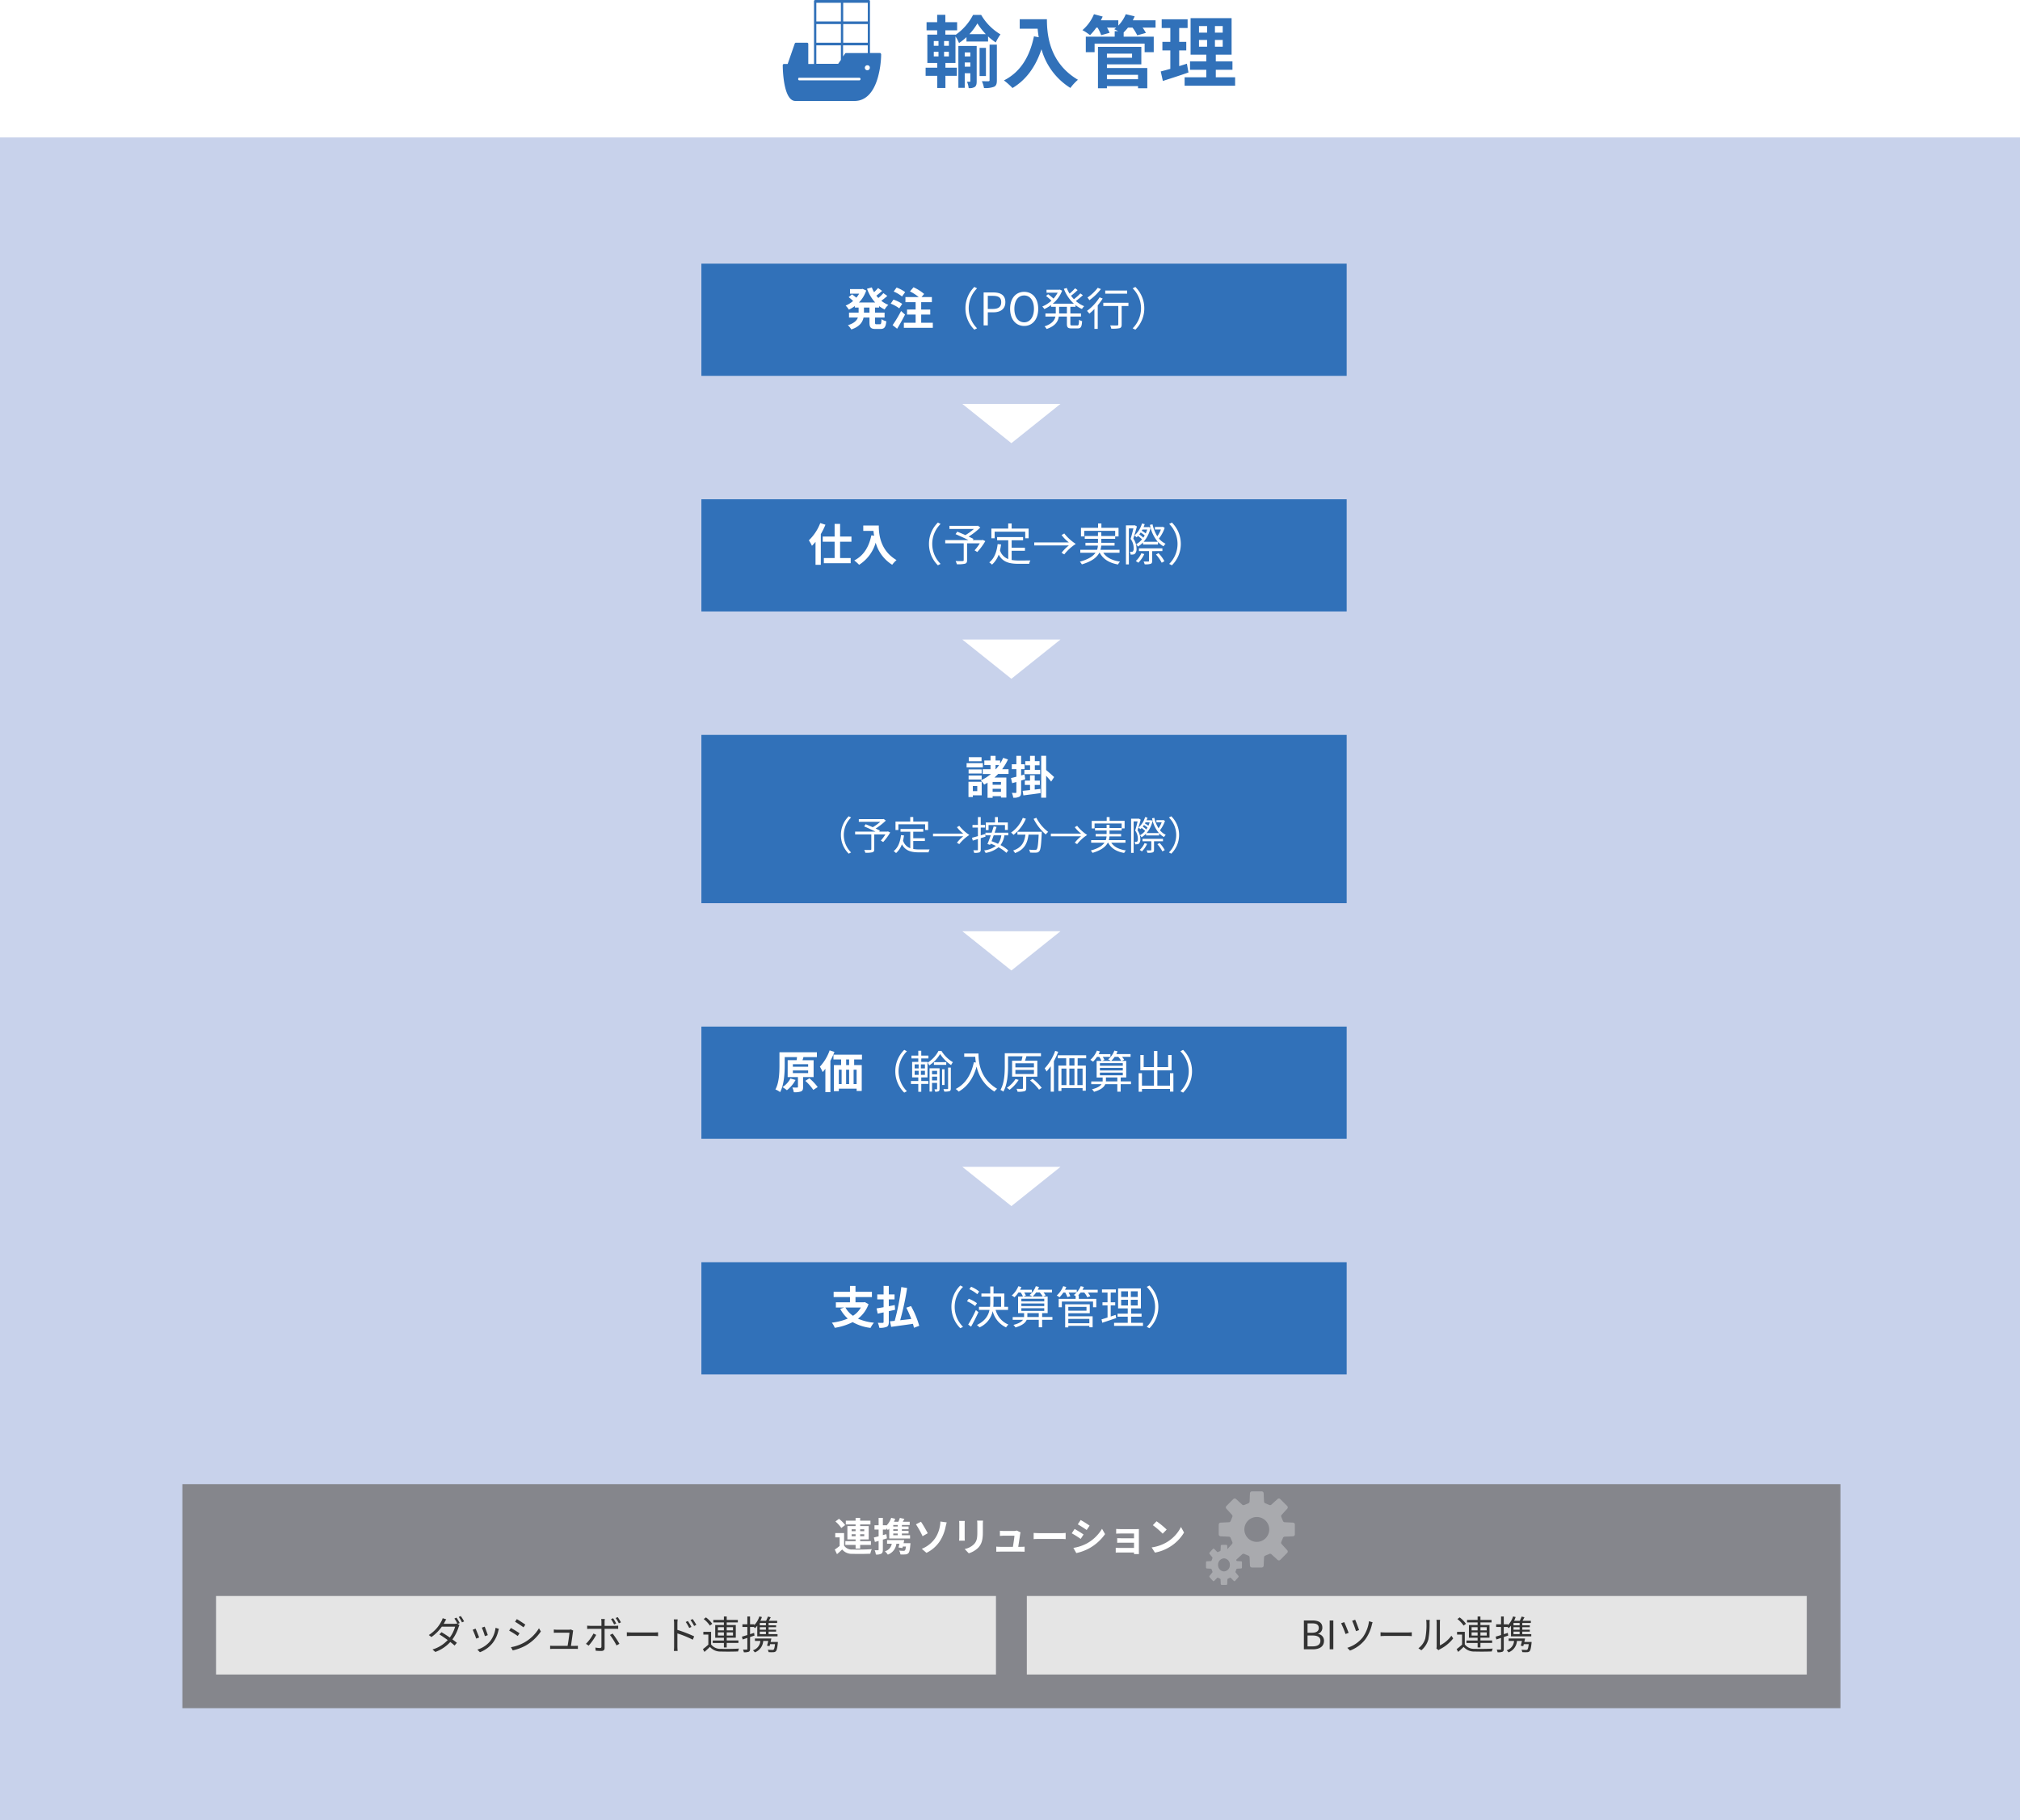 <svg xmlns="http://www.w3.org/2000/svg" xmlns:xlink="http://www.w3.org/1999/xlink" width="720" height="649" viewBox="0 0 720 649">
  <defs>
    <filter id="パス_13713" x="245" y="445" width="235" height="45" filterUnits="userSpaceOnUse">
      <feOffset dx="5" dy="5" input="SourceAlpha"/>
      <feGaussianBlur result="blur"/>
      <feFlood flood-color="#3171b9" flood-opacity="0.302"/>
      <feComposite operator="in" in2="blur"/>
      <feComposite in="SourceGraphic"/>
    </filter>
    <filter id="パス_13712" x="245" y="361" width="235" height="45" filterUnits="userSpaceOnUse">
      <feOffset dx="5" dy="5" input="SourceAlpha"/>
      <feGaussianBlur result="blur-2"/>
      <feFlood flood-color="#3171b9" flood-opacity="0.302"/>
      <feComposite operator="in" in2="blur-2"/>
      <feComposite in="SourceGraphic"/>
    </filter>
    <filter id="パス_13711" x="245" y="257" width="235" height="65" filterUnits="userSpaceOnUse">
      <feOffset dx="5" dy="5" input="SourceAlpha"/>
      <feGaussianBlur result="blur-3"/>
      <feFlood flood-color="#3171b9" flood-opacity="0.302"/>
      <feComposite operator="in" in2="blur-3"/>
      <feComposite in="SourceGraphic"/>
    </filter>
    <filter id="パス_13710" x="245" y="173" width="235" height="45" filterUnits="userSpaceOnUse">
      <feOffset dx="5" dy="5" input="SourceAlpha"/>
      <feGaussianBlur result="blur-4"/>
      <feFlood flood-color="#3171b9" flood-opacity="0.302"/>
      <feComposite operator="in" in2="blur-4"/>
      <feComposite in="SourceGraphic"/>
    </filter>
    <filter id="長方形_10" x="245" y="89" width="235" height="45" filterUnits="userSpaceOnUse">
      <feOffset dx="5" dy="5" input="SourceAlpha"/>
      <feGaussianBlur result="blur-5"/>
      <feFlood flood-color="#3171b9" flood-opacity="0.302"/>
      <feComposite operator="in" in2="blur-5"/>
      <feComposite in="SourceGraphic"/>
    </filter>
  </defs>
  <g id="グループ_7419" data-name="グループ 7419" transform="translate(-238 -544)">
    <rect id="長方形_4719" data-name="長方形 4719" width="720" height="600" transform="translate(238 593)" fill="#c8d2eb"/>
    <g id="グループ_7417" data-name="グループ 7417" transform="translate(0 -12)">
      <g id="グループ_7432" data-name="グループ 7432" transform="translate(-69 299)">
        <g id="コンポーネント_168_13" data-name="コンポーネント 168 – 13" transform="translate(552 702)">
          <g transform="matrix(1, 0, 0, 1, -245, -445)" filter="url(#パス_13713)">
            <path id="パス_13713-2" data-name="パス 13713" d="M0,0H230V40H0Z" transform="translate(245 445)" fill="#3171b9"/>
          </g>
        </g>
        <path id="パス_14074" data-name="パス 14074" d="M-5.152-5.84A8.55,8.55,0,0,1-7.968-2.9,8.575,8.575,0,0,1-10.656-5.84Zm1.408-1.936-.336.064H-7.072V-9.568h5.856v-1.888H-7.072v-2.08H-9.04v2.08h-5.824v1.888H-9.04v1.856h-5.024V-5.84h2.96l-1.408.48A12.366,12.366,0,0,0-9.824-1.9,21.088,21.088,0,0,1-15.5-.448a7.249,7.249,0,0,1,1.04,1.84A21.341,21.341,0,0,0-8.08-.64,17.056,17.056,0,0,0-1.712,1.424,9.774,9.774,0,0,1-.5-.432a18.546,18.546,0,0,1-5.68-1.44,11.312,11.312,0,0,0,3.76-5.152ZM7.04-5.04,6.912-6.72c-.7.144-1.408.272-2.112.416V-8.752H6.848v-1.76H4.8v-3.04H2.944v3.04H.688v1.76H2.944v2.8c-.944.16-1.792.32-2.5.416l.4,1.872c.64-.128,1.344-.288,2.1-.448V-.72c0,.256-.1.336-.336.352C2.384-.368,1.6-.368.88-.4a7.164,7.164,0,0,1,.544,1.792A6.155,6.155,0,0,0,4.048,1.04C4.608.736,4.8.272,4.8-.7V-4.528ZM15.648.672a33.4,33.4,0,0,0-2.928-7.04l-1.68.592A41.706,41.706,0,0,1,12.816-1.76c-1.344.16-2.688.32-3.952.448A100.875,100.875,0,0,0,11.328-12.8l-2.08-.336A82.839,82.839,0,0,1,6.9-1.088c-.624.064-1.184.112-1.68.16l.416,1.984C7.744.752,10.64.384,13.408-.032c.144.512.272.992.352,1.408Z" transform="translate(619 729)" fill="#fff"/>
        <path id="パス_14073" data-name="パス 14073" d="M11.12-6.08A10.63,10.63,0,0,0,14.3,1.536l.96-.5a10.012,10.012,0,0,1-2.976-7.12,10.012,10.012,0,0,1,2.976-7.12l-.96-.5A10.63,10.63,0,0,0,11.12-6.08Zm9.9-5.456a11.422,11.422,0,0,0-2.88-1.712l-.64.864a12.335,12.335,0,0,1,2.832,1.792Zm-.784,4.16a12.861,12.861,0,0,0-2.928-1.6l-.656.9a12.366,12.366,0,0,1,2.912,1.7Zm-.4,2.448A50,50,0,0,1,17.1.24l1.024.752c.848-1.5,1.856-3.488,2.624-5.184Zm6.288-4.8h2.7V-6.1H26.064c.048-.608.064-1.232.064-1.84Zm5.184,4.736V-6.1H29.984v-4.736H26.128V-13.36H24.96v2.528H21.808v1.1H24.96v1.776A17.811,17.811,0,0,1,24.88-6.1H20.944v1.1H24.7c-.432,2.048-1.568,3.936-4.5,5.392a5.907,5.907,0,0,1,.928.848,8.184,8.184,0,0,0,4.7-5.792,8.73,8.73,0,0,0,4.784,5.792A3.83,3.83,0,0,1,31.44.24a7.792,7.792,0,0,1-4.56-5.232Zm6.864,2.528a2.363,2.363,0,0,0,.016-.336V-3.856h4.064v1.392ZM36.048-5.6h8.16v.96h-8.16Zm0-1.68h8.16v.912h-8.16Zm0-1.7h8.16v.928h-8.16Zm6.544-2.24a8.331,8.331,0,0,1,1.072,1.44H40.08a9.338,9.338,0,0,0,1.232-1.44ZM47.12-2.464H43.456V-3.856h1.968v-5.92H43.84l.848-.384a5.454,5.454,0,0,0-.752-1.056h3.04v-.976H41.888a7.856,7.856,0,0,0,.448-.992L41.2-13.44A7.233,7.233,0,0,1,38.976-10.3a5.717,5.717,0,0,1,.96.528H36.8l.864-.336a6.023,6.023,0,0,0-.608-1.1h2.736v-.976H35.6c.16-.32.32-.64.464-.96l-1.088-.288a8.76,8.76,0,0,1-2.352,3.3,6.048,6.048,0,0,1,.976.64,11.173,11.173,0,0,0,1.408-1.712h.816a8.742,8.742,0,0,1,.784,1.44H34.88v5.92h2.144v1.04a2.712,2.712,0,0,1-.016.352H32.96v.992h3.664C36.176-.816,35.2-.144,33.216.352a4.3,4.3,0,0,1,.736.9c2.56-.752,3.6-1.728,4-2.72h4.3V1.2h1.2V-1.472H47.12Zm13.168.672V-.24h-7.5V-1.792ZM59.264-6.08v1.36h-6.48V-6.08Zm-6.48,2.272h7.648V-6.992H51.664V1.232h1.12V.688h7.5V1.2h1.168V-2.72H52.784Zm10.48-8.368H57.84a8.4,8.4,0,0,0,.5-1.008L57.2-13.456a7.509,7.509,0,0,1-1.408,2.208v-.928H51.6a7.963,7.963,0,0,0,.464-.992l-1.1-.288a8.766,8.766,0,0,1-2.3,3.328,7.348,7.348,0,0,1,.976.64,10.91,10.91,0,0,0,1.376-1.7H51.7a10.084,10.084,0,0,1,.752,1.632l1.056-.32a7.262,7.262,0,0,0-.624-1.312h2.848a6.409,6.409,0,0,1-.992.88,5.808,5.808,0,0,1,.656.368v1.008H49.36v2.992h1.12V-7.984H61.6v2.048h1.152V-8.928H56.528v-1.248h-.24a11.135,11.135,0,0,0,.9-1.008h1.28A7.431,7.431,0,0,1,59.536-9.5l1.088-.368a7.958,7.958,0,0,0-.864-1.312h3.5Zm6.384,8.96L67.9-2.64V-6.608h1.6v-1.1H67.9v-3.472h1.84V-12.3h-4.96v1.12h1.984v3.472H64.96v1.1h1.808v4.32c-.816.272-1.552.5-2.144.672l.272,1.2C66.32-.88,68.144-1.5,69.856-2.08Zm1.968-5.392h2.432v2.032H71.616Zm0-3.008h2.432V-9.6H71.616ZM77.52-9.6H75.072v-2.016H77.52Zm0,3.024H75.072V-8.608H77.52ZM75.168-.384V-2.576H78.9V-3.664H75.168V-5.536h3.488v-7.12H70.528v7.12h3.44v1.872H70.336v1.088h3.632V-.384H69.1V.7h10.3V-.384Zm9.712-5.7A10.63,10.63,0,0,0,81.7-13.7l-.96.5a10.012,10.012,0,0,1,2.976,7.12,10.012,10.012,0,0,1-2.976,7.12l.96.5A10.63,10.63,0,0,0,84.88-6.08Z" transform="translate(635 729)" fill="#fff"/>
      </g>
      <path id="多角形_40" data-name="多角形 40" d="M17.5,0,35,14H0Z" transform="translate(616 986) rotate(180)" fill="#fff"/>
      <g id="グループ_7431" data-name="グループ 7431" transform="translate(-73 215)">
        <g id="コンポーネント_168_12" data-name="コンポーネント 168 – 12" transform="translate(556 702)">
          <g transform="matrix(1, 0, 0, 1, -245, -361)" filter="url(#パス_13712)">
            <path id="パス_13712-2" data-name="パス 13712" d="M0,0H230V40H0Z" transform="translate(245 361)" fill="#3171b9"/>
          </g>
        </g>
        <path id="パス_14072" data-name="パス 14072" d="M-10.272-3.488A8.19,8.19,0,0,1-13.088-.432,12.572,12.572,0,0,1-11.52.688,11.993,11.993,0,0,0-8.432-2.976Zm.88-2.864h5.44v.928h-5.44Zm0-2.24h5.44v.912h-5.44ZM-2-4v-6.016H-5.952l.336-1.088-.224-.016H-.832v-1.728H-14.176v4.736c0,2.5-.112,6.08-1.44,8.528a6.9,6.9,0,0,1,1.68.944C-12.528-1.28-12.3-5.392-12.3-8.112V-11.12H-7.92a9.978,9.978,0,0,1-.144,1.1h-3.184V-4h3.664V-.512c0,.192-.064.24-.3.24-.224.016-.992.016-1.7-.016a6.594,6.594,0,0,1,.528,1.68A6.736,6.736,0,0,0-6.5,1.12c.608-.256.752-.72.752-1.584V-4ZM-4.96-2.656A16.967,16.967,0,0,1-2.112.576L-.544-.448A18.933,18.933,0,0,0-3.5-3.568ZM3.712-13.52A16.61,16.61,0,0,1,.24-7.712a14.482,14.482,0,0,1,.976,1.92,12.416,12.416,0,0,0,.976-1.184V1.376H3.984v-11.2a27.771,27.771,0,0,0,1.44-3.152Zm6.944,5.232H9.6v-2h1.056ZM13.328-1.5H12.256V-6.64h1.072ZM6.992-6.64h.992V-1.5H6.992Zm3.664,0V-1.5H9.584V-6.64Zm4.576-3.648v-1.7H5.072v1.7H7.808v2H5.232V1.04h1.76V.128h6.336V.944h1.824V-8.288h-2.7v-2Z" transform="translate(603 729)" fill="#fff"/>
        <path id="パス_14071" data-name="パス 14071" d="M11.12-6.08A10.63,10.63,0,0,0,14.3,1.536l.96-.5a10.012,10.012,0,0,1-2.976-7.12,10.012,10.012,0,0,1,2.976-7.12l-.96-.5A10.63,10.63,0,0,0,11.12-6.08Zm6.9-.16H19.44v1.456H18.016Zm0-2.288H19.44v1.44H18.016Zm3.664,1.44H20.24v-1.44h1.44Zm0,2.3H20.24V-6.24h1.44Zm-1.312.9h2.224V-9.424H20.368V-10.64h2.56v-1.024h-2.56v-1.728H19.312v1.728H16.88v1.024h2.432v1.216H17.12v5.536h2.192v1.28H16.688v1.056h2.624V1.232h1.056V-1.552H22.88V-2.608H20.368Zm3.84,1.072V-4.144h1.808v1.328Zm1.808-3.408v1.232H24.208V-6.224Zm.88-.9H23.328V1.168h.88V-1.92h1.808V.192c0,.112-.032.16-.144.16h-.8a3.575,3.575,0,0,1,.24.848,2.6,2.6,0,0,0,1.248-.16c.256-.16.336-.416.336-.848ZM29.28-9.312h-4.4v.96h4.4Zm-.608,2.528h-.88v5.6h.88ZM29.936.048c0,.176-.064.208-.24.224s-.768.016-1.424,0a4.234,4.234,0,0,1,.3.9,6.659,6.659,0,0,0,1.872-.144c.352-.176.464-.448.464-.96v-7.44h-.976ZM26.512-13.328a10.928,10.928,0,0,1-3.888,4.192,6.9,6.9,0,0,1,.592.976,12.418,12.418,0,0,0,3.872-4.064,13.709,13.709,0,0,0,3.92,3.936,7.968,7.968,0,0,1,.64-1.024,12.063,12.063,0,0,1-4.08-4.016Zm9.168.912v1.184h3.936c.032.608.1,1.312.208,2.048l-.7-.112c-.976,4.48-2.944,7.7-6.48,9.536a7.787,7.787,0,0,1,1.072.944C36.9-.688,38.912-3.6,40.1-7.744a13.807,13.807,0,0,0,6.352,8.912,5.654,5.654,0,0,1,.96-.992c-6.272-3.728-6.64-9.76-6.64-12.592Zm18.288,9.1a10.6,10.6,0,0,1-3.1,3.152,6.334,6.334,0,0,1,.976.7,13.812,13.812,0,0,0,3.248-3.536ZM53.92-6.56h6.608v1.472H53.92Zm0-2.352h6.608v1.456H53.92Zm7.824,4.768V-9.856h-4.4c.176-.48.352-1.04.512-1.568H63.04V-12.5h-12.9V-7.92c0,2.512-.128,6-1.536,8.5a4.331,4.331,0,0,1,1.024.608c1.472-2.608,1.68-6.448,1.68-9.088v-3.52h5.152A14.75,14.75,0,0,1,56.1-9.856H52.752v5.712h3.872V-.08c0,.192-.064.272-.3.272-.24.016-1.072.016-2-.016a4.5,4.5,0,0,1,.368,1.04,8.607,8.607,0,0,0,2.48-.176c.48-.16.608-.48.608-1.1v-4.08ZM59.152-2.8a16.962,16.962,0,0,1,3.2,3.28l.96-.656a18.149,18.149,0,0,0-3.248-3.2ZM68.1-13.344A17.678,17.678,0,0,1,64.368-7.12,9.217,9.217,0,0,1,65.024-6a16.4,16.4,0,0,0,1.488-1.856V1.2h1.136V-9.7a25.852,25.852,0,0,0,1.536-3.312ZM74.976-8.1H73.152V-10.7h1.824Zm2.9,6.96H76.016V-7.024h1.856ZM70.336-7.024h1.776v5.888H70.336Zm4.64,0v5.888H73.152V-7.024Zm4.176-3.68v-1.072H69.04V-10.7h2.992V-8.1H69.248V.96h1.088V-.08h7.536V.864h1.152V-8.1H76.112V-10.7Zm7.024,8.24a2.363,2.363,0,0,0,.016-.336V-3.856h4.064v1.392ZM84.048-5.6h8.16v.96h-8.16Zm0-1.68h8.16v.912h-8.16Zm0-1.7h8.16v.928h-8.16Zm6.544-2.24a8.331,8.331,0,0,1,1.072,1.44H88.08a9.338,9.338,0,0,0,1.232-1.44ZM95.12-2.464H91.456V-3.856h1.968v-5.92H91.84l.848-.384a5.454,5.454,0,0,0-.752-1.056h3.04v-.976H89.888a7.855,7.855,0,0,0,.448-.992L89.2-13.44A7.233,7.233,0,0,1,86.976-10.3a5.717,5.717,0,0,1,.96.528H84.8l.864-.336a6.023,6.023,0,0,0-.608-1.1h2.736v-.976H83.6c.16-.32.32-.64.464-.96l-1.088-.288a8.76,8.76,0,0,1-2.352,3.3,6.047,6.047,0,0,1,.976.64,11.173,11.173,0,0,0,1.408-1.712h.816a8.742,8.742,0,0,1,.784,1.44H82.88v5.92h2.144v1.04a2.712,2.712,0,0,1-.016.352H80.96v.992h3.664C84.176-.816,83.2-.144,81.216.352a4.3,4.3,0,0,1,.736.9c2.56-.752,3.6-1.728,4-2.72h4.3V1.2h1.2V-1.472H95.12Zm13.9-2.912V-.944h-4.5V-6.4H109.6v-5.472h-1.232v4.32h-3.84V-13.3h-1.216v5.744H99.648v-4.32H98.464V-6.4h4.848V-.944H99.04V-5.376H97.856V1.216H99.04V.224h9.984v.96h1.216v-6.56Zm7.856-.7A10.63,10.63,0,0,0,113.7-13.7l-.96.5a10.012,10.012,0,0,1,2.976,7.12,10.012,10.012,0,0,1-2.976,7.12l.96.5A10.63,10.63,0,0,0,116.88-6.08Z" transform="translate(619 729)" fill="#fff"/>
      </g>
      <path id="多角形_38" data-name="多角形 38" d="M17.5,0,35,14H0Z" transform="translate(616 902) rotate(180)" fill="#fff"/>
      <g id="グループ_7407" data-name="グループ 7407" transform="translate(-69 276)">
        <g id="コンポーネント_168_11" data-name="コンポーネント 168 – 11" transform="translate(552 537)">
          <g transform="matrix(1, 0, 0, 1, -245, -257)" filter="url(#パス_13711)">
            <path id="パス_13711-2" data-name="パス 13711" d="M0,0H230V60H0Z" transform="translate(245 257)" fill="#3171b9"/>
          </g>
        </g>
        <path id="パス_14069" data-name="パス 14069" d="M-10.144-13.056H-14.7v1.44h4.56Zm.464,2.144h-5.792v1.5H-9.68ZM-10.1-8.688h-4.656v1.456H-10.1Zm-4.656,3.616H-10.1V-6.5h-4.656Zm3.088,2.288v1.84h-1.568v-1.84Zm1.584-1.5H-14.8V1.168h1.568V.544h3.152Zm6.864,1.072H-6.192V-4.24h2.976ZM-6.192-.7V-1.776h2.976V-.7Zm1.04-9.536h1.264A14.576,14.576,0,0,1-5.04-8.768h-.112Zm4.64,3.168v-1.7H-2.8A19.374,19.374,0,0,0-.72-12.24l-1.712-.576A15.442,15.442,0,0,1-3.52-10.784v-1.1H-5.152v-1.648H-6.944v1.648H-9.152v1.648h2.208v1.472H-9.728v1.7h2.944A15.715,15.715,0,0,1-10.4-4.784a14.227,14.227,0,0,1,1.2,1.52c.4-.208.8-.448,1.2-.688V1.424h1.808V.848h2.976V1.36H-1.3V-5.792h-4.24c.448-.4.9-.832,1.312-1.28Zm7.664-1.44H5.12v1.5h5.632v-1.5h-1.9V-10.16h1.68v-1.488H8.848v-1.888h-1.7v1.888h-1.7v1.488h1.7ZM5.184-6.88l-1.216.336v-2.24H5.2v-1.744H3.968v-3.008h-1.7v3.008H.64v1.744H2.272v2.7C1.552-5.9.9-5.728.352-5.616L.768-3.792c.464-.128.976-.272,1.5-.416V-.592c0,.224-.08.288-.272.288S1.248-.3.672-.336a6.86,6.86,0,0,1,.48,1.728A3.96,3.96,0,0,0,3.328,1.04c.5-.288.64-.752.64-1.632V-4.72c.48-.144.976-.3,1.456-.448ZM8.816-1.52V-3.168H10.64v-1.52H8.816V-6.576H7.136v1.888H5.28v1.52H7.136v1.84c-.976.1-1.888.192-2.624.272L4.768.576C6.464.352,8.752.064,10.9-.24l-.048-1.5Zm6.912-4.448c-.432-.4-2.144-1.952-2.848-2.5v-5.072H11.12V1.392h1.76V-6.416c.656.7,1.376,1.52,1.792,2.08Z" transform="translate(667 563)" fill="#fff"/>
        <path id="パス_14070" data-name="パス 14070" d="M-60.27-5.32a9.3,9.3,0,0,0,2.786,6.664l.84-.434a8.761,8.761,0,0,1-2.6-6.23,8.761,8.761,0,0,1,2.6-6.23l-.84-.434A9.3,9.3,0,0,0-60.27-5.32Zm16.744-1.274-.21.084H-46.62l.238-.364c-.392-.21-.938-.476-1.512-.728a22.4,22.4,0,0,0,3.64-2.842l-.756-.574-.238.056h-8.638V-10h7.63a16.239,16.239,0,0,1-2.66,1.918c-.854-.378-1.764-.756-2.534-1.064l-.532.77c1.246.532,2.842,1.26,4.032,1.862H-55.2v.994h5.768V-.252c0,.21-.084.266-.336.28-.28.014-1.218.028-2.184-.014a5.987,5.987,0,0,1,.392,1.008,10.087,10.087,0,0,0,2.52-.168c.49-.154.658-.448.658-1.092V-5.516h3.976a15.285,15.285,0,0,1-1.638,2.184l.84.532A19.471,19.471,0,0,0-42.7-6.2Zm3.738-2.534h9.534v2.044h1.064v-3.024h-5.292v-1.6H-35.56v1.6h-5.25v3.024h1.022Zm5.306,5.95h4.144v-.966h-4.144V-6.468h3.57v-.98h-8.106v.98h3.472V-.6a4.2,4.2,0,0,1-2.576-2.7,17.67,17.67,0,0,0,.336-1.862l-1.064-.1c-.308,2.506-1.064,4.494-2.618,5.7a5.435,5.435,0,0,1,.854.7,7.67,7.67,0,0,0,2.086-3.122C-37.254.378-35.168.882-32.27.882h3.248a3.068,3.068,0,0,1,.392-1.05c-.672.014-3.08.014-3.584.014a12.781,12.781,0,0,1-2.268-.168ZM-16.646-5.8H-27.44v.952h10.794a12.172,12.172,0,0,0-2.268,2.3l.84.49A14.917,14.917,0,0,1-14.49-5.32a14.917,14.917,0,0,1-3.584-3.262l-.84.49A12.172,12.172,0,0,0-16.646-5.8Zm9-3.052h5.852V-7.1H-.77V-9.786H-4.312V-11.7H-5.348v1.918H-8.624V-7.07h.98ZM-8.862-5.656l-1.568.462V-7.952h1.554V-8.9H-10.43v-2.8h-1.008v2.8H-13.37v.952h1.932V-4.9c-.784.224-1.512.42-2.1.574l.266,1.022c.56-.168,1.176-.364,1.834-.574V-.126c0,.2-.056.266-.252.266s-.756,0-1.386-.014a3.674,3.674,0,0,1,.308.938A5.783,5.783,0,0,0-10.92.9c.35-.168.49-.462.49-1.022v-4.06c.56-.168,1.134-.35,1.708-.532Zm5.768.462a6.447,6.447,0,0,1-1.19,3.038,20.854,20.854,0,0,0-2.3-.938c.252-.644.518-1.372.77-2.1Zm2.478,0v-.938H-5.474C-5.236-6.846-5-7.56-4.788-8.2l-1.036-.154c-.21.672-.448,1.442-.714,2.226H-8.75v.938h1.89c-.406,1.162-.826,2.282-1.176,3.108l.952.294.182-.434a18.081,18.081,0,0,1,1.876.812A8.862,8.862,0,0,1-9.226.2a3.031,3.031,0,0,1,.518.882A9.615,9.615,0,0,0-4.1-.938,13.553,13.553,0,0,1-1.288,1.05L-.616.21A12.378,12.378,0,0,0-3.388-1.708a7.638,7.638,0,0,0,1.4-3.486Zm5.18-6.23A11.891,11.891,0,0,1,.378-6.16a6.051,6.051,0,0,1,.882.8,14.424,14.424,0,0,0,4.4-5.754ZM2.646-6.454v1.008H5.5C5.18-3.08,4.41-.868,1.12.224a4.128,4.128,0,0,1,.672.91C5.348-.154,6.244-2.688,6.608-5.446H10.22c-.168,3.528-.364,4.928-.728,5.278C9.366-.014,9.2.014,8.9.014c-.322,0-1.19-.014-2.1-.1A2.531,2.531,0,0,1,7.154.952a20.056,20.056,0,0,0,2.2.028A1.4,1.4,0,0,0,10.43.49c.476-.532.686-2.142.882-6.44.014-.14.028-.5.028-.5ZM8.414-11.06a18.515,18.515,0,0,0,4.34,5.572,5.353,5.353,0,0,1,.854-.924,14.814,14.814,0,0,1-4.214-5.04ZM25.354-5.8H14.56v.952H25.354a12.172,12.172,0,0,0-2.268,2.3l.84.49A14.917,14.917,0,0,1,27.51-5.32a14.917,14.917,0,0,1-3.584-3.262l-.84.49A12.172,12.172,0,0,0,25.354-5.8ZM41.16-2.562v-.924H35.224A6.166,6.166,0,0,0,35.448-4.8h4.158V-5.67h-4.13V-6.916H39.8v-.742h1.05v-2.688H35.5V-11.7H34.468v1.358H29.134v2.688h1.008v-1.75H39.8V-7.8H35.476V-8.96H34.44V-7.8H30.31v.882h4.13V-5.67H30.534V-4.8h3.878a4.4,4.4,0,0,1-.266,1.316H28.924v.924H33.67c-.728,1.05-2.156,2.03-4.886,2.786a4.109,4.109,0,0,1,.63.84c3.192-.952,4.718-2.24,5.446-3.626h.126c1.064,2,2.968,3.178,5.7,3.654a3.981,3.981,0,0,1,.63-.9c-2.436-.35-4.228-1.26-5.222-2.758Zm4.774-8.582-.126.028H43.162V1.064h.91V-10.164h1.414c-.224.952-.546,2.254-.868,3.262a4.908,4.908,0,0,1,.952,2.926,1.488,1.488,0,0,1-.224.98.454.454,0,0,1-.336.126,3.117,3.117,0,0,1-.616-.014,2.1,2.1,0,0,1,.21.9,5.979,5.979,0,0,0,.742-.028,1.116,1.116,0,0,0,.63-.252,2.127,2.127,0,0,0,.476-1.61,5.451,5.451,0,0,0-.994-3.108c.392-1.148.8-2.618,1.12-3.794Zm2.03,8.736A7.1,7.1,0,0,1,46.228.014a6.408,6.408,0,0,1,.784.532,8.9,8.9,0,0,0,1.862-2.7ZM54.53-3.08v-.854H47.222v.854h3.136V-.028c0,.154-.056.2-.238.21s-.784,0-1.456-.014A4.119,4.119,0,0,1,49,1.036,5.644,5.644,0,0,0,50.848.9c.392-.154.49-.406.49-.91V-3.08Zm-2,1.064A11.925,11.925,0,0,1,54.32.546L55.16.07a11.505,11.505,0,0,0-1.848-2.52ZM47.32-8.288c.14-.2.294-.392.434-.6a10.9,10.9,0,0,1,1.26.91c-.14.238-.28.476-.434.7A9.682,9.682,0,0,0,47.32-8.288Zm2.464-1.526A11.446,11.446,0,0,1,49.336-8.6a9.618,9.618,0,0,0-1.246-.826c.07-.126.14-.266.21-.392Zm4.858-.854-.168.056H52.192v.784h1.876A9.922,9.922,0,0,1,52.948-7.7a11.542,11.542,0,0,1-1.5-3.724l-.812.154a11.284,11.284,0,0,0,2.45,5.278h-4.41a9.916,9.916,0,0,0,2.156-4.382L50.26-10.6l-.168.042H48.664c.126-.308.252-.616.35-.938l-.854-.2a7.977,7.977,0,0,1-2.366,3.752,7.129,7.129,0,0,1,.7.546,5.939,5.939,0,0,0,.42-.42,12.81,12.81,0,0,1,1.26,1.05,6.2,6.2,0,0,1-1.862,1.554,3.064,3.064,0,0,1,.574.714,7.586,7.586,0,0,0,1.6-1.288v.644h4.676v-.784a6.493,6.493,0,0,0,1.736,1.344,3.227,3.227,0,0,1,.63-.784A6.145,6.145,0,0,1,53.452-7a11.33,11.33,0,0,0,1.792-3.332ZM60.27-5.32a9.3,9.3,0,0,0-2.786-6.664l-.84.434a8.761,8.761,0,0,1,2.6,6.23,8.761,8.761,0,0,1-2.6,6.23l.84.434A9.3,9.3,0,0,0,60.27-5.32Z" transform="translate(667 583)" fill="#fff"/>
      </g>
      <path id="多角形_29" data-name="多角形 29" d="M17.5,0,35,14H0Z" transform="translate(616 798) rotate(180)" fill="#fff"/>
      <g id="グループ_7411" data-name="グループ 7411" transform="translate(-69 27)">
        <g id="コンポーネント_168_10" data-name="コンポーネント 168 – 10" transform="translate(552 702)">
          <g transform="matrix(1, 0, 0, 1, -245, -173)" filter="url(#パス_13710)">
            <path id="パス_13710-2" data-name="パス 13710" d="M0,0H230V40H0Z" transform="translate(245 173)" fill="#3171b9"/>
          </g>
        </g>
        <path id="パス_14068" data-name="パス 14068" d="M-11.632-13.52A16.772,16.772,0,0,1-15.7-7.36a12.055,12.055,0,0,1,1.1,1.952,16.069,16.069,0,0,0,1.28-1.424V1.376h1.888V-9.584a25.867,25.867,0,0,0,1.648-3.344ZM-.512-6.864V-8.72H-4.56v-4.512H-6.512V-8.72h-4.24v1.856h4.24V-1.04h-3.84V.784H-.784V-1.04H-4.56V-6.864ZM3.7-12.656v1.936H7.344c.048.544.112,1.12.224,1.728l-.976-.176C5.712-4.96,3.808-1.872.48-.192A15.2,15.2,0,0,1,2.224,1.36a13.845,13.845,0,0,0,5.9-7.9,13.519,13.519,0,0,0,5.888,7.888A10.244,10.244,0,0,1,15.552-.32c-5.888-3.472-6.32-9.312-6.32-12.336Z" transform="translate(611 729)" fill="#fff"/>
        <path id="パス_14067" data-name="パス 14067" d="M11.12-6.08A10.63,10.63,0,0,0,14.3,1.536l.96-.5a10.012,10.012,0,0,1-2.976-7.12,10.012,10.012,0,0,1,2.976-7.12l-.96-.5A10.63,10.63,0,0,0,11.12-6.08ZM30.256-7.536l-.24.1h-3.3l.272-.416c-.448-.24-1.072-.544-1.728-.832a25.6,25.6,0,0,0,4.16-3.248l-.864-.656-.272.064H18.416v1.1h8.72A18.559,18.559,0,0,1,24.1-9.232c-.976-.432-2.016-.864-2.9-1.216l-.608.88c1.424.608,3.248,1.44,4.608,2.128H16.912V-6.3H23.5V-.288c0,.24-.1.3-.384.32-.32.016-1.392.032-2.5-.016a6.842,6.842,0,0,1,.448,1.152,11.528,11.528,0,0,0,2.88-.192C24.512.8,24.7.464,24.7-.272V-6.3h4.544a17.468,17.468,0,0,1-1.872,2.5l.96.608A22.252,22.252,0,0,0,31.2-7.088Zm4.272-2.9h10.9V-8.1H46.64v-3.456H40.592v-1.824H39.36v1.824h-6V-8.1h1.168Zm6.064,6.8h4.736v-1.1H40.592V-7.392h4.08v-1.12H35.408v1.12h3.968v6.7a4.805,4.805,0,0,1-2.944-3.088A20.2,20.2,0,0,0,36.816-5.9L35.6-6.016C35.248-3.152,34.384-.88,32.608.5a6.211,6.211,0,0,1,.976.8,8.765,8.765,0,0,0,2.384-3.568c1.456,2.7,3.84,3.28,7.152,3.28h3.712a3.506,3.506,0,0,1,.448-1.2c-.768.016-3.52.016-4.1.016a14.606,14.606,0,0,1-2.592-.192ZM60.976-6.624H48.64v1.088H60.976a13.911,13.911,0,0,0-2.592,2.624l.96.56a17.047,17.047,0,0,1,4.1-3.728,17.047,17.047,0,0,1-4.1-3.728l-.96.56A13.911,13.911,0,0,0,60.976-6.624Zm18.064,3.7V-3.984H72.256a7.047,7.047,0,0,0,.256-1.5h4.752V-6.48h-4.72V-7.9h4.944v-.848h1.2v-3.072H72.576v-1.552H71.392v1.552H65.3v3.072h1.152v-2h11.04v1.84H72.544V-10.24H71.36v1.328H66.64V-7.9h4.72V-6.48H66.9v.992h4.432a5.033,5.033,0,0,1-.3,1.5H65.056v1.056H70.48c-.832,1.2-2.464,2.32-5.584,3.184a4.7,4.7,0,0,1,.72.96c3.648-1.088,5.392-2.56,6.224-4.144h.144C73.2-.64,75.376.7,78.5,1.248a4.55,4.55,0,0,1,.72-1.024c-2.784-.4-4.832-1.44-5.968-3.152ZM84.5-12.736l-.144.032H81.328V1.216h1.04V-11.616h1.616c-.256,1.088-.624,2.576-.992,3.728A5.609,5.609,0,0,1,84.08-4.544a1.7,1.7,0,0,1-.256,1.12.519.519,0,0,1-.384.144,3.562,3.562,0,0,1-.7-.016,2.4,2.4,0,0,1,.24,1.024,6.833,6.833,0,0,0,.848-.032,1.276,1.276,0,0,0,.72-.288,2.431,2.431,0,0,0,.544-1.84,6.229,6.229,0,0,0-1.136-3.552c.448-1.312.912-2.992,1.28-4.336Zm2.32,9.984A8.112,8.112,0,0,1,84.832.016a7.323,7.323,0,0,1,.9.608,10.177,10.177,0,0,0,2.128-3.088Zm7.5-.768V-4.5H85.968v.976h3.584V-.032c0,.176-.064.224-.272.24-.192,0-.9,0-1.664-.016A4.707,4.707,0,0,1,88,1.184a6.45,6.45,0,0,0,2.112-.16c.448-.176.56-.464.56-1.04v-3.5ZM92.032-2.3A13.628,13.628,0,0,1,94.08.624L95.04.08A13.149,13.149,0,0,0,92.928-2.8ZM86.08-9.472c.16-.224.336-.448.5-.688a12.46,12.46,0,0,1,1.44,1.04c-.16.272-.32.544-.5.8A11.065,11.065,0,0,0,86.08-9.472ZM88.9-11.216a13.082,13.082,0,0,1-.512,1.392,10.992,10.992,0,0,0-1.424-.944c.08-.144.16-.3.24-.448Zm5.552-.976-.192.064H91.648v.9h2.144A11.339,11.339,0,0,1,92.512-8.8,13.19,13.19,0,0,1,90.8-13.056l-.928.176a12.9,12.9,0,0,0,2.8,6.032h-5.04A11.333,11.333,0,0,0,90.1-11.856l-.656-.256-.192.048H87.616c.144-.352.288-.7.4-1.072l-.976-.224a9.116,9.116,0,0,1-2.7,4.288,8.148,8.148,0,0,1,.8.624,6.788,6.788,0,0,0,.48-.48,14.64,14.64,0,0,1,1.44,1.2,7.084,7.084,0,0,1-2.128,1.776,3.5,3.5,0,0,1,.656.816,8.669,8.669,0,0,0,1.824-1.472v.736h5.344v-.9a7.42,7.42,0,0,0,1.984,1.536,3.688,3.688,0,0,1,.72-.9A7.023,7.023,0,0,1,93.088-8a12.949,12.949,0,0,0,2.048-3.808ZM100.88-6.08A10.63,10.63,0,0,0,97.7-13.7l-.96.5a10.012,10.012,0,0,1,2.976,7.12,10.012,10.012,0,0,1-2.976,7.12l.96.5A10.63,10.63,0,0,0,100.88-6.08Z" transform="translate(627 729)" fill="#fff"/>
      </g>
      <path id="多角形_28" data-name="多角形 28" d="M17.5,0,35,14H0Z" transform="translate(616 714) rotate(180)" fill="#fff"/>
      <g id="グループ_7408" data-name="グループ 7408" transform="translate(-69 28)">
        <g id="コンポーネント_168_9" data-name="コンポーネント 168 – 9" transform="translate(552 617)">
          <g transform="matrix(1, 0, 0, 1, -245, -89)" filter="url(#長方形_10)">
            <rect id="長方形_10-2" data-name="長方形 10" width="230" height="40" transform="translate(245 89)" fill="#3171b9"/>
          </g>
        </g>
        <path id="パス_14066" data-name="パス 14066" d="M-7.088-4.544H-9.056V-6.352h1.968Zm3.44-1.808v-.512a11.15,11.15,0,0,0,1.968,1.2A6.841,6.841,0,0,1-.368-7.3a9.772,9.772,0,0,1-2.5-1.472A21.392,21.392,0,0,0-.736-10.5l-1.392-.992A13.433,13.433,0,0,1-3.936-9.76c-.24-.272-.48-.544-.7-.832.656-.48,1.392-1.1,2.048-1.7l-1.44-1.024a15.109,15.109,0,0,1-1.424,1.488,11.114,11.114,0,0,1-.8-1.712l-1.712.48a14.638,14.638,0,0,0,2.912,4.9h-5.792a11.129,11.129,0,0,0,2.592-4.256l-1.264-.592-.336.064h-4.176v1.632h3.264a8.95,8.95,0,0,1-1.008,1.44c-.448-.384-1.056-.848-1.536-1.184l-1.2.992A17.077,17.077,0,0,1-12.928-8.7a9.9,9.9,0,0,1-2.656,1.648,8.274,8.274,0,0,1,1.152,1.44A13.078,13.078,0,0,0-12.3-6.88v.528h1.344v1.808h-3.424V-2.8h3.168c-.4,1.072-1.36,2.064-3.568,2.736a7.252,7.252,0,0,1,1.216,1.52C-10.608.464-9.552-1.12-9.2-2.8h2.112v1.744c0,1.776.432,2.336,2.16,2.336h1.744c1.408,0,1.9-.64,2.1-2.752A4.738,4.738,0,0,1-2.8-2.224C-2.864-.72-2.944-.4-3.36-.4H-4.592C-5.04-.4-5.1-.5-5.1-1.072V-2.8H-1.7V-4.544H-5.1V-6.352Zm9.28-5.5a12.491,12.491,0,0,0-3.056-1.632l-1.04,1.424A12.081,12.081,0,0,1,4.512-10.3ZM4.576-7.664a12.877,12.877,0,0,0-3.12-1.52L.48-7.744a12.3,12.3,0,0,1,3.04,1.68Zm-.4,2.544A42.619,42.619,0,0,1,1.152-.08L2.768,1.2c.96-1.552,1.968-3.376,2.816-5.04ZM11.344-.928V-3.856h3.232V-5.648H11.344V-8.272h3.808V-10.1h-3.68l.928-1.1a16.035,16.035,0,0,0-3.792-2.384L7.344-12.112a17.118,17.118,0,0,1,3.12,2.016H5.728v1.824H9.36v2.624H6.3v1.792H9.36V-.928H5.168V.864h10.32V-.928Z" transform="translate(624 644)" fill="#fff"/>
        <path id="パス_14065" data-name="パス 14065" d="M11.12-6.08A10.63,10.63,0,0,0,14.3,1.536l.96-.5a10.012,10.012,0,0,1-2.976-7.12,10.012,10.012,0,0,1,2.976-7.12l-.96-.5A10.63,10.63,0,0,0,11.12-6.08ZM17.6,0h1.488V-4.656h1.936c2.576,0,4.32-1.152,4.32-3.632,0-2.56-1.76-3.456-4.384-3.456H17.6Zm1.488-5.856v-4.672h1.68c2.064,0,3.1.544,3.1,2.24,0,1.68-.976,2.432-3.04,2.432ZM32.048.208c2.944,0,5.008-2.352,5.008-6.112s-2.064-6.048-5.008-6.048S27.04-9.664,27.04-5.9,29.1.208,32.048.208Zm0-1.3c-2.112,0-3.488-1.888-3.488-4.816,0-2.944,1.376-4.752,3.488-4.752,2.1,0,3.488,1.808,3.488,4.752C35.536-2.976,34.144-1.088,32.048-1.088ZM47.28-4.24H44.5V-6.624H47.28Zm3.072-2.384v-.608A10.179,10.179,0,0,0,52.64-5.84a4.9,4.9,0,0,1,.816-.992,10.4,10.4,0,0,1-2.992-1.856,25.683,25.683,0,0,0,2.512-2.064l-.9-.64a19.681,19.681,0,0,1-2.288,2.064,12.823,12.823,0,0,1-1.04-1.232A21.212,21.212,0,0,0,51.1-12.576l-.9-.64a20.527,20.527,0,0,1-1.968,1.9,11.86,11.86,0,0,1-1.008-2.016l-1.024.3a13.788,13.788,0,0,0,3.568,5.3h-7.52a11.164,11.164,0,0,0,3.328-4.64l-.784-.384-.208.048h-4.56v1.056H44a11.208,11.208,0,0,1-1.488,2.112A22.249,22.249,0,0,0,40.576-11.1l-.736.624A16.96,16.96,0,0,1,41.76-8.8a11.066,11.066,0,0,1-3.248,2.08,6.436,6.436,0,0,1,.736.9,13.11,13.11,0,0,0,2.384-1.408v.608h1.68V-4.24h-3.68v1.1h3.552C42.9-1.808,41.984-.544,39.312.352a4.643,4.643,0,0,1,.752.944C43.2.208,44.144-1.424,44.4-3.136h2.88v2.56c0,1.312.352,1.664,1.7,1.664h2.1c1.168,0,1.5-.56,1.616-2.592A3.278,3.278,0,0,1,51.616-2c-.064,1.712-.144,2.032-.64,2.032H49.152c-.544,0-.64-.1-.64-.592V-3.136H52.3v-1.1H48.512V-6.624Zm18.4-5.792H60.944v1.12h7.808Zm-10.48-.976A15.889,15.889,0,0,1,54.608-9.92a10.33,10.33,0,0,1,.7.944,19.655,19.655,0,0,0,4.1-3.968Zm.656,3.408a17.442,17.442,0,0,1-4.48,4.816,11.4,11.4,0,0,1,.832.992A18.823,18.823,0,0,0,57.088-5.84v7.1h1.184V-7.152a20.123,20.123,0,0,0,1.76-2.416ZM69.216-8.048h-8.96v1.136H65.6V-.32c0,.272-.1.336-.4.352S63.84.048,62.7.016a4.241,4.241,0,0,1,.384,1.152A12.085,12.085,0,0,0,66.1.992c.528-.192.7-.56.7-1.3V-6.912h2.416ZM74.864-6.08A10.63,10.63,0,0,0,71.68-13.7l-.96.5A10.012,10.012,0,0,1,73.7-6.08,10.012,10.012,0,0,1,70.72,1.04l.96.5A10.63,10.63,0,0,0,74.864-6.08Z" transform="translate(640 644)" fill="#fff"/>
      </g>
    </g>
    <g id="グループ_7499" data-name="グループ 7499" transform="translate(280 -1)">
      <g id="グループ_7413" data-name="グループ 7413" transform="translate(264 541.342)">
        <path id="パス_14064" data-name="パス 14064" d="M3.836-10.528h1.68v1.652H3.836Zm0-3.836h1.68v1.68H3.836Zm5.376,1.68H7.5v-1.68H9.212Zm0,3.808H7.5v-1.652H9.212Zm7.308-7.952a20.9,20.9,0,0,0,2.856-3.836,23.882,23.882,0,0,0,3,3.836ZM7.98-6.552h3.584v-9.464a12.046,12.046,0,0,1,1.26,2.352,18.631,18.631,0,0,0,2.66-2.1V-14.2h7.7v-1.82a21.009,21.009,0,0,0,2.744,2.156,16.2,16.2,0,0,1,1.68-2.884,19.484,19.484,0,0,1-6.888-6.944H17.836a19.466,19.466,0,0,1-6.272,7.14v-.112H7.952V-18.2h4.2v-2.884h-4.2v-2.632H5.04v2.632H1.26V-18.2H5.04v1.54H1.54V-6.552H5.068v1.68H.924V-1.96H5.068V2.38H7.98V-1.96h4.088V-4.872H7.98Zm6.888,1.316V-6.72h1.988v1.484ZM16.856-10.3v1.428H14.868V-10.3Zm2.268-2.324H12.6V2.324h2.268V-2.884h1.988V-.14c0,.224-.056.28-.224.28H15.68a8.477,8.477,0,0,1,.588,2.268,3.488,3.488,0,0,0,2.184-.42c.56-.42.672-1.064.672-2.072Zm3.3.7H20.16V-1.9h2.268ZM23.716-.42c0,.28-.112.364-.42.392-.308,0-1.316,0-2.324-.028a9.8,9.8,0,0,1,.756,2.436,8.681,8.681,0,0,0,3.584-.448C26.1,1.54,26.32.868,26.32-.392V-13.076h-2.6ZM34.468-22.148v3.388h6.384c.084.952.2,1.96.392,3.024l-1.708-.308C38-8.68,34.664-3.276,28.84-.336A26.594,26.594,0,0,1,31.892,2.38c4.872-2.912,8.232-7.56,10.332-13.832a23.659,23.659,0,0,0,10.3,13.8A17.927,17.927,0,0,1,55.216-.56c-10.3-6.076-11.06-16.3-11.06-21.588ZM76.636-2.324V-.756H65.548V-2.324Zm-2.128-7.56v1.456h-8.96V-9.884Zm-8.96,3.836H77.812v-6.244H62.356V2.464h3.192V1.708H76.636v.756h3.3V-4.76H65.548ZM82.88-21.756H74.76q.378-.714.672-1.428l-3.164-.756a12.909,12.909,0,0,1-2.66,4.06v-1.876H63.392c.224-.448.448-.9.644-1.344l-3.108-.84a15.031,15.031,0,0,1-4.116,5.684,17.517,17.517,0,0,1,2.716,1.792,20.681,20.681,0,0,0,2.24-2.688h.448A14.291,14.291,0,0,1,63.5-16.464l3-.84a14.118,14.118,0,0,0-.924-1.848h3.276c-.224.2-.476.392-.7.56.364.168.9.42,1.4.7H68.32v1.96h-10.3v5.544h3.136V-13.44H78.988v3.052h3.248v-5.544H71.512v-1.512a18.8,18.8,0,0,0,1.54-1.708h1.624a16.507,16.507,0,0,1,1.68,2.744l3.08-.868a14.087,14.087,0,0,0-1.176-1.876h4.62ZM94.052-6.3c-.9.308-1.82.588-2.744.868v-5.6h2.52v-3.052h-2.52v-4.928h3V-22.12h-9.24v3.108h3.08v4.928H85.316v3.052h2.828v6.58c-1.288.364-2.436.672-3.416.924L85.484-.14c2.688-.868,6.048-1.932,9.128-3.024Zm4.312-8.456h2.884v2.408H98.364Zm0-4.956h2.884v2.352H98.364Zm8.456,2.352h-2.772v-2.352h2.772Zm0,5.012h-2.772v-2.408h2.772ZM104.356-1.456v-2.66h5.936v-3h-5.936V-9.52h5.628V-22.54H95.368V-9.52h5.6v2.408h-5.8v3h5.8v2.66H93.24V1.568h18V-1.456Z" transform="translate(23 32.659)" fill="#3171b9"/>
      </g>
      <path id="中マド_3" data-name="中マド 3" d="M25.589,36H4.524C.051,36,0,23.8,0,23.28a.431.431,0,0,1,.389-.467H1.751l2.53-7.293a.432.432,0,0,1,.389-.291H8.708A.427.427,0,0,1,9.1,15.7v7.118H11.14V.467A.431.431,0,0,1,11.53,0H30.7a.427.427,0,0,1,.389.467V18.9h3.551a.286.286,0,0,1,.292.175.419.419,0,0,1,.146.292A32.9,32.9,0,0,1,33.908,27.6C32.348,33.095,29.471,36,25.589,36ZM5.814,27.706c-.186,0-.316.2-.316.476a.427.427,0,0,0,.389.467H27.341a.475.475,0,0,0,0-.934H5.887A.313.313,0,0,0,5.814,27.706ZM30.308,23.28a.89.89,0,1,0,.73.875A.813.813,0,0,0,30.308,23.28ZM11.967,16.162v6.593h7.784l.973-1.4V16.162Zm9.535,0V20.13l.73-1.05a.409.409,0,0,1,.341-.175h7.735V16.162Zm.049-7.585v6.652h8.757V8.577Zm-9.584,0v6.652h8.757V8.577ZM21.551.992V7.643h8.757V.992Zm-9.584,0V7.643h8.757V.992Z" transform="translate(237 545)" fill="#3171b9"/>
    </g>
    <g id="グループ_7623" data-name="グループ 7623">
      <g id="コンポーネント_169_13" data-name="コンポーネント 169 – 13" transform="translate(303 1073.127)">
        <g id="グループ_7509" data-name="グループ 7509" transform="translate(-740 -719)">
          <rect id="長方形_50" data-name="長方形 50" width="591" height="79.873" transform="translate(740 719)" fill="#757374" opacity="0.8"/>
        </g>
        <g id="グループ_7510" data-name="グループ 7510" transform="translate(-84 7.872)">
          <path id="パス_14063" data-name="パス 14063" d="M-56.448-5.32v-.7h1.414v.7Zm0-2.45h1.414V-7.1h-1.414Zm4.494,0V-7.1H-53.41V-7.77Zm0,2.45H-53.41v-.7h1.456ZM-55.034-.9h1.624V-2.2h3.836V-3.556H-53.41v-.616h3.052v-4.76H-53.41v-.574h3.668V-10.85H-53.41v-.994h-1.624v.994H-58.52v1.344h3.486v.574H-57.96v4.76h2.926v.616h-3.654V-2.2h3.654Zm-3.724-8.386a12.166,12.166,0,0,0-2.2-2.226l-1.274.952a10.909,10.909,0,0,1,2.1,2.324Zm-.378,2.856h-3.15V-4.9h1.568v3.052A16.777,16.777,0,0,1-62.454-.56l.784,1.652c.714-.6,1.288-1.134,1.848-1.68A4.361,4.361,0,0,0-56.2.966c1.708.07,4.676.042,6.412-.042A7.591,7.591,0,0,1-49.266-.7c-1.932.154-5.236.2-6.916.126A3.22,3.22,0,0,1-59.136-1.96Zm19.124-2.338h-1.6V-9.31h1.6Zm0,1.54h-1.6V-7.8h1.6Zm0,1.568h-1.6v-.616h1.6Zm-4.06-.392-1.246.35V-7.686h1.274V-8.12c.2.224.392.448.5.6.168-.14.336-.308.5-.476v3.5h7.42V-5.656h-2.912v-.616h2.38v-.952h-2.38V-7.8h2.38v-.966h-2.38V-9.31h2.786v-1.148H-38.22c.182-.322.378-.672.574-1.022l-1.61-.364a12.578,12.578,0,0,1-.532,1.386h-1.568a9.972,9.972,0,0,0,.434-1.064l-1.428-.35A7.032,7.032,0,0,1-44.044-9.1v-.112h-1.274v-2.632H-46.83v2.632H-48.3v1.526h1.47v2.408c-.63.168-1.218.308-1.694.42l.364,1.6c.42-.112.868-.238,1.33-.378V-.546c0,.182-.07.238-.238.238A11.31,11.31,0,0,1-48.23-.322a6.193,6.193,0,0,1,.42,1.54A3.631,3.631,0,0,0-45.864.91c.42-.266.546-.686.546-1.456V-4.1c.49-.14.98-.294,1.456-.448Zm6.132,3.234c.084-.378.168-.756.238-1.12H-43.82v1.316h1.666A3.267,3.267,0,0,1-44.6.056a6.411,6.411,0,0,1,1.05,1.2A4.708,4.708,0,0,0-40.5-2.618h1.092c-.112.476-.238.938-.35,1.316l1.414.21c.042-.168.1-.35.14-.546h1.12c-.1.84-.224,1.26-.392,1.414a.708.708,0,0,1-.49.126c-.28,0-.91-.014-1.554-.084A3.078,3.078,0,0,1-39.06,1.19a13.858,13.858,0,0,0,1.75-.014A1.561,1.561,0,0,0-36.232.742c.364-.364.56-1.2.7-2.968a4.926,4.926,0,0,0,.056-.588Zm6.5,2L-29.778.616a11.851,11.851,0,0,0,4.858-4.3A14.716,14.716,0,0,0-22.974-8.6c.1-.406.252-1.092.42-1.638l-2.268-.308A7.826,7.826,0,0,1-25-8.848,10.926,10.926,0,0,1-26.656-4.62,10.643,10.643,0,0,1-31.444-.812Zm-.294-9.66-1.792.924A31.736,31.736,0,0,1-31.164-5.32l1.848-1.05C-29.834-7.35-31.038-9.492-31.738-10.472Zm22.12-.392h-2.114a9.876,9.876,0,0,1,.084,1.4V-6.8c0,2.184-.182,3.234-1.148,4.284a6.334,6.334,0,0,1-3.36,1.764L-14.7.784a8.243,8.243,0,0,0,3.4-2.016c1.036-1.148,1.624-2.45,1.624-5.46V-9.464C-9.674-10.024-9.646-10.472-9.618-10.864Zm-6.5.112H-18.13a9.941,9.941,0,0,1,.056,1.078v4.718c0,.42-.056.966-.07,1.232h2.03c-.028-.322-.042-.868-.042-1.218V-9.674C-16.156-10.122-16.142-10.43-16.114-10.752ZM3.766-6.678,2.408-7.336a3.169,3.169,0,0,1-1.036.154H-2.212c-.378,0-1.022-.042-1.386-.084v1.848c.406-.028.952-.07,1.4-.07h3.78c-.042.784-.35,2.772-.546,3.962H-3.5A13.449,13.449,0,0,1-4.886-1.6V.224C-4.354.2-4,.182-3.5.182H3.864c.378,0,1.064.028,1.344.042V-1.582c-.364.042-1.008.056-1.372.056h-.9c.21-1.33.574-3.738.686-4.564A3.9,3.9,0,0,1,3.766-6.678Zm4.662.2v2.2c.518-.042,1.456-.07,2.254-.07H18.2c.588,0,1.3.056,1.638.07v-2.2c-.364.028-.98.084-1.638.084H10.682C9.954-6.4,8.932-6.44,8.428-6.482Zm16.758-4.606-1.022,1.54c.924.518,2.38,1.47,3.164,2.016l1.05-1.554C27.65-9.59,26.11-10.584,25.186-11.088Zm-2.6,9.94L23.632.7a17.035,17.035,0,0,0,4.676-1.736A16.9,16.9,0,0,0,33.88-6.062L32.8-7.966a14.271,14.271,0,0,1-5.446,5.25A15.17,15.17,0,0,1,22.582-1.148ZM23.03-7.9,22.008-6.342c.938.49,2.394,1.442,3.192,1.988l1.022-1.568C25.508-6.426,23.968-7.392,23.03-7.9ZM37.842-7.91v1.694c.336-.028,1.218-.056,1.736-.056H44.2v1.694H39.732c-.532,0-1.162-.014-1.526-.042v1.652C38.528-2.982,39.2-3,39.732-3H44.2v1.862H38.906a12.013,12.013,0,0,1-1.218-.056V.532c.238-.014.812-.042,1.2-.042H44.2c0,.21,0,.434-.014.56h1.764c0-.252-.014-.728-.014-.952V-6.93c0-.294,0-.756.014-.938-.224.014-.742.028-1.078.028H39.578C39.06-7.84,38.206-7.868,37.842-7.91Zm14.392-2.73-1.316,1.4a29.109,29.109,0,0,1,3.5,3.024l1.428-1.456A28.276,28.276,0,0,0,52.234-10.64Zm-1.75,9.324L51.66.532a15.162,15.162,0,0,0,5.194-1.974,14.887,14.887,0,0,0,5.18-5.18L60.942-8.6a13.182,13.182,0,0,1-5.1,5.446A14.43,14.43,0,0,1,50.484-1.316Z" transform="translate(379 16)" fill="#fff"/>
          <g id="グループ_7508" data-name="グループ 7508" transform="translate(0 -765.999)">
            <g id="グループ_7518" data-name="グループ 7518">
              <g id="グループ_7521" data-name="グループ 7521" transform="translate(386)">
                <g id="グループ_7567" data-name="グループ 7567" transform="translate(0 798)">
                  <rect id="長方形_50-2" data-name="長方形 50" width="278" height="28" transform="translate(-1)" fill="#e5e5e5"/>
                  <path id="パス_14062" data-name="パス 14062" d="M-40.25,0h3.276c2.3,0,3.892-.994,3.892-3.01a2.368,2.368,0,0,0-2.086-2.45v-.07a2.242,2.242,0,0,0,1.5-2.226c0-1.806-1.442-2.52-3.528-2.52H-40.25Zm1.3-5.894V-9.24h1.582c1.6,0,2.422.448,2.422,1.652,0,1.036-.714,1.694-2.478,1.694Zm0,4.858V-4.914h1.792c1.792,0,2.8.588,2.8,1.862,0,1.386-1.036,2.016-2.8,2.016ZM-31.052,0h1.3V-10.276h-1.3Zm9.086-10.528-1.078.364a36.388,36.388,0,0,1,1.372,3.7l1.092-.378C-20.818-7.63-21.658-9.856-21.966-10.528Zm6.216.9L-17.038-10a12.647,12.647,0,0,1-2.24,5.754,11.334,11.334,0,0,1-5.5,3.724l.966.98a12.291,12.291,0,0,0,5.488-4.046A14.667,14.667,0,0,0-16-8.834,6.518,6.518,0,0,1-15.75-9.632Zm-10.122-.056-1.106.406A34.578,34.578,0,0,1-25.41-5.446l1.106-.406C-24.626-6.762-25.508-8.9-25.872-9.688Zm12.95,3.626V-4.69c.434-.042,1.176-.07,1.946-.07H-3.29c.63,0,1.218.056,1.5.07V-6.062c-.308.028-.812.07-1.512.07h-7.672C-11.76-5.992-12.5-6.034-12.922-6.062ZM6.986-.294l.742.616A3,3,0,0,1,8.2,0a13.918,13.918,0,0,0,4.774-3.878L12.32-4.83A10.757,10.757,0,0,1,8.232-1.386V-9.464A8.663,8.663,0,0,1,8.288-10.5H7a6.644,6.644,0,0,1,.084,1.036v8.386A3.333,3.333,0,0,1,6.986-.294ZM.574-.364,1.624.35A7.824,7.824,0,0,0,4.116-3.5,30.626,30.626,0,0,0,4.55-9.45c0-.42.056-.84.07-1.008H3.332a5.158,5.158,0,0,1,.1,1.022,24.992,24.992,0,0,1-.42,5.628A6.645,6.645,0,0,1,.574-.364ZM19.53-4.9V-6.02h2.142V-4.9Zm0-2.968h2.142v1.12H19.53Zm5.39,0v1.12H22.68v-1.12Zm0,2.968H22.68V-6.02h2.24ZM21.672-.658H22.68v-1.6h4.172v-.882H22.68v-.98h3.234V-8.638H22.68V-9.59h3.962v-.882H22.68V-11.7H21.672v1.232H17.906v.882h3.766v.952H18.578v4.522h3.094v.98H17.7v.882h3.976ZM17.528-9.086a10.467,10.467,0,0,0-2.254-2.282l-.8.588a10.343,10.343,0,0,1,2.212,2.338Zm-.42,2.856H14.35v.98h1.778v3.584A23.044,23.044,0,0,1,14.2-.056l.546.994c.686-.6,1.33-1.19,1.946-1.792A4.885,4.885,0,0,0,20.65.8c1.568.07,4.522.042,6.09-.028a3.811,3.811,0,0,1,.336-1.022c-1.68.112-4.9.154-6.44.084a4.052,4.052,0,0,1-3.528-1.568ZM36.652-8.54H34.468v-.84h2.184Zm0,1.568H34.468v-.9h2.184Zm0,1.582H34.468V-6.3h2.184Zm-4.214-.462c-.476.154-.966.322-1.442.462V-7.952h1.358a5.2,5.2,0,0,1,.406.434,9.939,9.939,0,0,0,.812-.882v3.794H40.8V-5.39H37.6V-6.3h2.674v-.672H37.6v-.9h2.674V-8.54H37.6v-.84h3.052v-.784H37.688c.224-.392.462-.826.686-1.246l-1.008-.252a14.47,14.47,0,0,1-.658,1.5h-2.03a11.047,11.047,0,0,0,.546-1.33l-.91-.224a7.943,7.943,0,0,1-1.82,3.108V-8.9H31v-2.8H30.03v2.8H28.28v.952h1.75v2.87c-.728.224-1.4.42-1.932.574L28.364-3.5c.5-.154,1.064-.35,1.666-.546V-.14c0,.21-.07.252-.238.252s-.714.014-1.316,0a4.159,4.159,0,0,1,.308.952A4.389,4.389,0,0,0,30.52.882C30.87.714,31,.434,31-.14V-4.368c.532-.168,1.064-.35,1.582-.518Zm8.484,3.234h-2.6c.1-.406.182-.826.266-1.218H32.732v.868h1.932A3.726,3.726,0,0,1,32.018.35a4.2,4.2,0,0,1,.672.756,4.672,4.672,0,0,0,3-4.074h1.792c-.14.6-.294,1.218-.434,1.694l.9.14c.056-.21.126-.434.182-.686h1.764c-.14,1.2-.294,1.736-.5,1.932a.651.651,0,0,1-.476.112c-.252,0-.938-.014-1.624-.07a1.837,1.837,0,0,1,.294.854,11.781,11.781,0,0,0,1.68.028,1.285,1.285,0,0,0,.9-.308c.336-.336.532-1.12.728-2.94Z" transform="translate(138 19)" fill="#333"/>
                </g>
              </g>
            </g>
          </g>
          <g id="グループ_7568" data-name="グループ 7568" transform="translate(-290 -740.999)">
            <g id="グループ_7518-2" data-name="グループ 7518">
              <g id="グループ_7521-2" data-name="グループ 7521" transform="translate(386)">
                <g id="グループ_7567-2" data-name="グループ 7567" transform="translate(0 773)">
                  <rect id="長方形_50-3" data-name="長方形 50" width="278" height="28" fill="#e5e5e5"/>
                  <path id="パス_14061" data-name="パス 14061" d="M-52.29-11.284l-.742.322a15.4,15.4,0,0,1,1.12,1.9l-.238-.14a2.77,2.77,0,0,1-.924.126h-3.78c.1-.168.2-.336.28-.49.14-.266.392-.742.63-1.106l-1.274-.406a5.056,5.056,0,0,1-.448,1.106A12.734,12.734,0,0,1-62.16-5.082l.938.714a15.479,15.479,0,0,0,3.71-3.7h4.732a11.827,11.827,0,0,1-1.9,3.878c-.98-.686-2.03-1.372-2.954-1.9l-.756.784c.9.56,1.974,1.288,2.968,2.016A12.063,12.063,0,0,1-60.844.07l1.008.882A13.429,13.429,0,0,0-54.5-2.6c.588.448,1.106.882,1.526,1.26l.826-.966c-.448-.364-.994-.784-1.6-1.218a14.87,14.87,0,0,0,2.2-4.368,4.4,4.4,0,0,1,.322-.742l-.658-.392.742-.336A19.841,19.841,0,0,0-52.29-11.284Zm1.54-.56-.742.308A14.718,14.718,0,0,1-50.33-9.6l.756-.336A18.413,18.413,0,0,0-50.75-11.844Zm8.512,3.78-1.022.35a26.39,26.39,0,0,1,1.092,3.038l1.036-.364C-41.314-5.656-42-7.5-42.238-8.064Zm5.068.784-1.2-.378A9.6,9.6,0,0,1-40.306-2.87,9.427,9.427,0,0,1-44.856.112l.924.938a10.668,10.668,0,0,0,4.564-3.332,10.973,10.973,0,0,0,1.988-4.3C-37.324-6.762-37.268-6.986-37.17-7.28Zm-8.316-.084-1.036.406a25.042,25.042,0,0,1,1.246,3.15l1.064-.392C-44.478-4.928-45.206-6.762-45.486-7.364Zm14.7-3.388-.63.938c.826.476,2.338,1.484,3.01,1.988l.658-.952C-28.35-9.226-29.96-10.29-30.786-10.752Zm-2.1,10.01.644,1.134a17.428,17.428,0,0,0,4.648-1.736,16.313,16.313,0,0,0,5.376-5.012L-22.89-7.5A14.279,14.279,0,0,1-28.2-2.38,14.872,14.872,0,0,1-32.886-.742ZM-32.9-7.6l-.616.952a30.686,30.686,0,0,1,3.052,1.918l.644-.98C-30.436-6.16-32.074-7.154-32.9-7.6Zm22.218.938-.854-.406a2.4,2.4,0,0,1-.7.1h-4.256A9.558,9.558,0,0,1-17.6-7.056V-5.88c.35-.014.714-.042,1.12-.042h4.452c-.042.8-.448,3.528-.658,4.7h-5.068c-.42,0-.826-.028-1.162-.056V-.112c.406-.028.728-.042,1.162-.042h7.672c.294,0,.812.014,1.064.028V-1.26c-.294.028-.8.042-1.106.042h-1.372c.2-1.288.6-4.06.714-5.012A3.115,3.115,0,0,1-10.682-6.664ZM3.36-5.6l-.952.5A23.26,23.26,0,0,1,4.746-1.372l1.036-.574A30.033,30.033,0,0,0,3.36-5.6Zm-5.852.462-.98-.476A14.948,14.948,0,0,1-6.146-1.946l.966.644A20.29,20.29,0,0,0-2.492-5.138Zm6.02-5.922-.742.308a15.29,15.29,0,0,1,1.106,1.9l.756-.336A17.472,17.472,0,0,0,3.528-11.06Zm1.652-.406-.742.322A13.908,13.908,0,0,1,5.572-9.268L6.328-9.6A19.13,19.13,0,0,0,5.18-11.466Zm-4.592.672H-.728a5.077,5.077,0,0,1,.1.994v1.442H-4.522a10.472,10.472,0,0,1-1.19-.07v1.176c.378-.028.77-.042,1.19-.042H-.63V-.98c0,.364-.168.532-.546.532a9.958,9.958,0,0,1-1.61-.168l.1,1.12c.56.056,1.4.1,1.988.1C.14.6.5.224.5-.518V-7.294h3.71c.336,0,.756,0,1.134.028V-8.428a10.743,10.743,0,0,1-1.148.07H.5V-9.786A6.633,6.633,0,0,1,.588-10.794Zm7.84,4.732V-4.69c.434-.042,1.176-.07,1.946-.07H18.06c.63,0,1.218.056,1.5.07V-6.062c-.308.028-.812.07-1.512.07H10.374C9.59-5.992,8.848-6.034,8.428-6.062ZM30.184-10.08l-.77.35A13.894,13.894,0,0,1,30.66-7.6l.8-.364A21.1,21.1,0,0,0,30.184-10.08Zm1.694-.7-.77.364a13.62,13.62,0,0,1,1.3,2.1l.784-.392A18.907,18.907,0,0,0,31.878-10.78ZM25.27-1.05A15.33,15.33,0,0,1,25.186.6H26.53c-.042-.448-.084-1.2-.084-1.652V-5.656a35.878,35.878,0,0,1,5.488,2.24l.49-1.19a47.556,47.556,0,0,0-5.978-2.31V-9.2a12.931,12.931,0,0,1,.1-1.456H25.158A8.836,8.836,0,0,1,25.27-9.2ZM40.88-4.9V-6.02h2.142V-4.9Zm0-2.968h2.142v1.12H40.88Zm5.39,0v1.12H44.03v-1.12Zm0,2.968H44.03V-6.02h2.24ZM43.022-.658H44.03v-1.6H48.2v-.882H44.03v-.98h3.234V-8.638H44.03V-9.59h3.962v-.882H44.03V-11.7H43.022v1.232H39.256v.882h3.766v.952H39.928v4.522h3.094v.98H39.046v.882h3.976ZM38.878-9.086a10.467,10.467,0,0,0-2.254-2.282l-.8.588a10.343,10.343,0,0,1,2.212,2.338Zm-.42,2.856H35.7v.98h1.778v3.584a23.044,23.044,0,0,1-1.932,1.61l.546.994c.686-.6,1.33-1.19,1.946-1.792A4.885,4.885,0,0,0,42,.8c1.568.07,4.522.042,6.09-.028a3.811,3.811,0,0,1,.336-1.022c-1.68.112-4.9.154-6.44.084a4.052,4.052,0,0,1-3.528-1.568ZM58-8.54H55.818v-.84H58Zm0,1.568H55.818v-.9H58ZM58-5.39H55.818V-6.3H58Zm-4.214-.462c-.476.154-.966.322-1.442.462V-7.952H53.7a5.2,5.2,0,0,1,.406.434,9.939,9.939,0,0,0,.812-.882v3.794h7.224V-5.39H58.954V-6.3h2.674v-.672H58.954v-.9h2.674V-8.54H58.954v-.84h3.052v-.784H59.038c.224-.392.462-.826.686-1.246l-1.008-.252a14.47,14.47,0,0,1-.658,1.5h-2.03a11.047,11.047,0,0,0,.546-1.33l-.91-.224a7.943,7.943,0,0,1-1.82,3.108V-8.9h-1.5v-2.8H51.38v2.8H49.63v.952h1.75v2.87c-.728.224-1.4.42-1.932.574L49.714-3.5c.5-.154,1.064-.35,1.666-.546V-.14c0,.21-.07.252-.238.252s-.714.014-1.316,0a4.159,4.159,0,0,1,.308.952A4.389,4.389,0,0,0,51.87.882c.35-.168.476-.448.476-1.022V-4.368c.532-.168,1.064-.35,1.582-.518Zm8.484,3.234h-2.6c.1-.406.182-.826.266-1.218H54.082v.868h1.932A3.726,3.726,0,0,1,53.368.35a4.2,4.2,0,0,1,.672.756,4.672,4.672,0,0,0,3-4.074h1.792c-.14.6-.294,1.218-.434,1.694l.9.14c.056-.21.126-.434.182-.686h1.764c-.14,1.2-.294,1.736-.5,1.932a.651.651,0,0,1-.476.112c-.252,0-.938-.014-1.624-.07a1.837,1.837,0,0,1,.294.854,11.781,11.781,0,0,0,1.68.028,1.285,1.285,0,0,0,.9-.308c.336-.336.532-1.12.728-2.94Z" transform="translate(138 19)" fill="#333"/>
                </g>
              </g>
            </g>
          </g>
        </g>
      </g>
      <g id="グループ_7619" data-name="グループ 7619" transform="translate(667.859 1075.708)" opacity="0.3">
        <g id="無料の設定歯車アイコン" transform="translate(4.541)">
          <path id="パス_5" data-name="パス 5" d="M26.477,11.131l-2.96-.137a.7.7,0,0,1-.612-.43L22.3,9.1a.7.7,0,0,1,.13-.738l2-2.191a.7.7,0,0,0-.022-.964L21.938,2.743a.7.7,0,0,0-.965-.022l-2.19,2a.7.7,0,0,1-.738.129l-1.468-.609a.7.7,0,0,1-.429-.613L16.012.666a.7.7,0,0,0-.7-.666H11.832a.7.7,0,0,0-.7.666L11,3.625a.7.7,0,0,1-.429.613L9.1,4.847a.7.7,0,0,1-.738-.129l-2.191-2a.7.7,0,0,0-.965.022L2.748,5.205a.7.7,0,0,0-.022.964l2,2.191A.7.7,0,0,1,4.85,9.1l-.608,1.468a.7.7,0,0,1-.613.43L.67,11.131a.7.7,0,0,0-.666.7v3.482a.7.7,0,0,0,.666.7l2.959.137a.7.7,0,0,1,.613.43l.608,1.468a.7.7,0,0,1-.128.738l-2,2.19a.7.7,0,0,0,.021.965L5.21,24.4a.7.7,0,0,0,.964.022l2.19-2a.7.7,0,0,1,.738-.129l1.468.608a.7.7,0,0,1,.429.614l.136,2.959a.7.7,0,0,0,.7.666h3.483a.7.7,0,0,0,.7-.666l.137-2.959a.7.7,0,0,1,.429-.614l1.468-.608a.7.7,0,0,1,.738.129l2.19,2a.7.7,0,0,0,.965-.022L24.4,21.934a.7.7,0,0,0,.022-.965l-2-2.19a.7.7,0,0,1-.13-.738l.61-1.468a.7.7,0,0,1,.612-.429l2.96-.137a.7.7,0,0,0,.665-.7V11.828A.7.7,0,0,0,26.477,11.131ZM13.574,18a4.432,4.432,0,1,1,4.431-4.432A4.433,4.433,0,0,1,13.574,18Z" transform="translate(-0.004)" fill="#fff"/>
        </g>
        <g id="無料の設定歯車アイコン-2" data-name="無料の設定歯車アイコン" transform="translate(0 19.062)">
          <path id="パス_5-2" data-name="パス 5" d="M12.518,5.857l-1.4-.072a.332.332,0,0,1-.289-.226l-.288-.772A.4.4,0,0,1,10.6,4.4l.944-1.153a.4.4,0,0,0-.011-.507l-1.163-1.3a.307.307,0,0,0-.456-.011L8.881,2.482a.3.3,0,0,1-.349.068l-.694-.32a.367.367,0,0,1-.2-.323L7.571.35A.348.348,0,0,0,7.242,0H5.6a.348.348,0,0,0-.33.35L5.2,1.907A.367.367,0,0,1,5,2.23L4.3,2.55a.3.3,0,0,1-.349-.068L2.92,1.432a.307.307,0,0,0-.456.011L1.3,2.739a.4.4,0,0,0-.011.507L2.234,4.4a.4.4,0,0,1,.061.388l-.287.772a.333.333,0,0,1-.29.226l-1.4.072A.352.352,0,0,0,0,6.223V8.056a.353.353,0,0,0,.315.367l1.4.072a.333.333,0,0,1,.29.226l.287.772a.4.4,0,0,1-.061.388L1.29,11.033a.4.4,0,0,0,.01.508l1.164,1.3a.306.306,0,0,0,.456.012L3.956,11.8a.3.3,0,0,1,.349-.068l.694.32a.367.367,0,0,1,.2.323l.064,1.557a.349.349,0,0,0,.33.35H7.242a.348.348,0,0,0,.329-.35l.065-1.557a.367.367,0,0,1,.2-.323l.694-.32a.3.3,0,0,1,.349.068l1.035,1.051a.307.307,0,0,0,.456-.012l1.163-1.3a.4.4,0,0,0,.011-.508L10.6,9.881a.4.4,0,0,1-.062-.388l.288-.772a.332.332,0,0,1,.289-.226l1.4-.072a.352.352,0,0,0,.314-.367V6.223A.352.352,0,0,0,12.518,5.857Zm-6.1,3.615a2.223,2.223,0,0,1-2.1-2.332,2.223,2.223,0,0,1,2.1-2.332A2.223,2.223,0,0,1,8.513,7.14,2.223,2.223,0,0,1,6.418,9.471Z" transform="translate(-0.004)" fill="#fff"/>
        </g>
      </g>
    </g>
  </g>
</svg>
